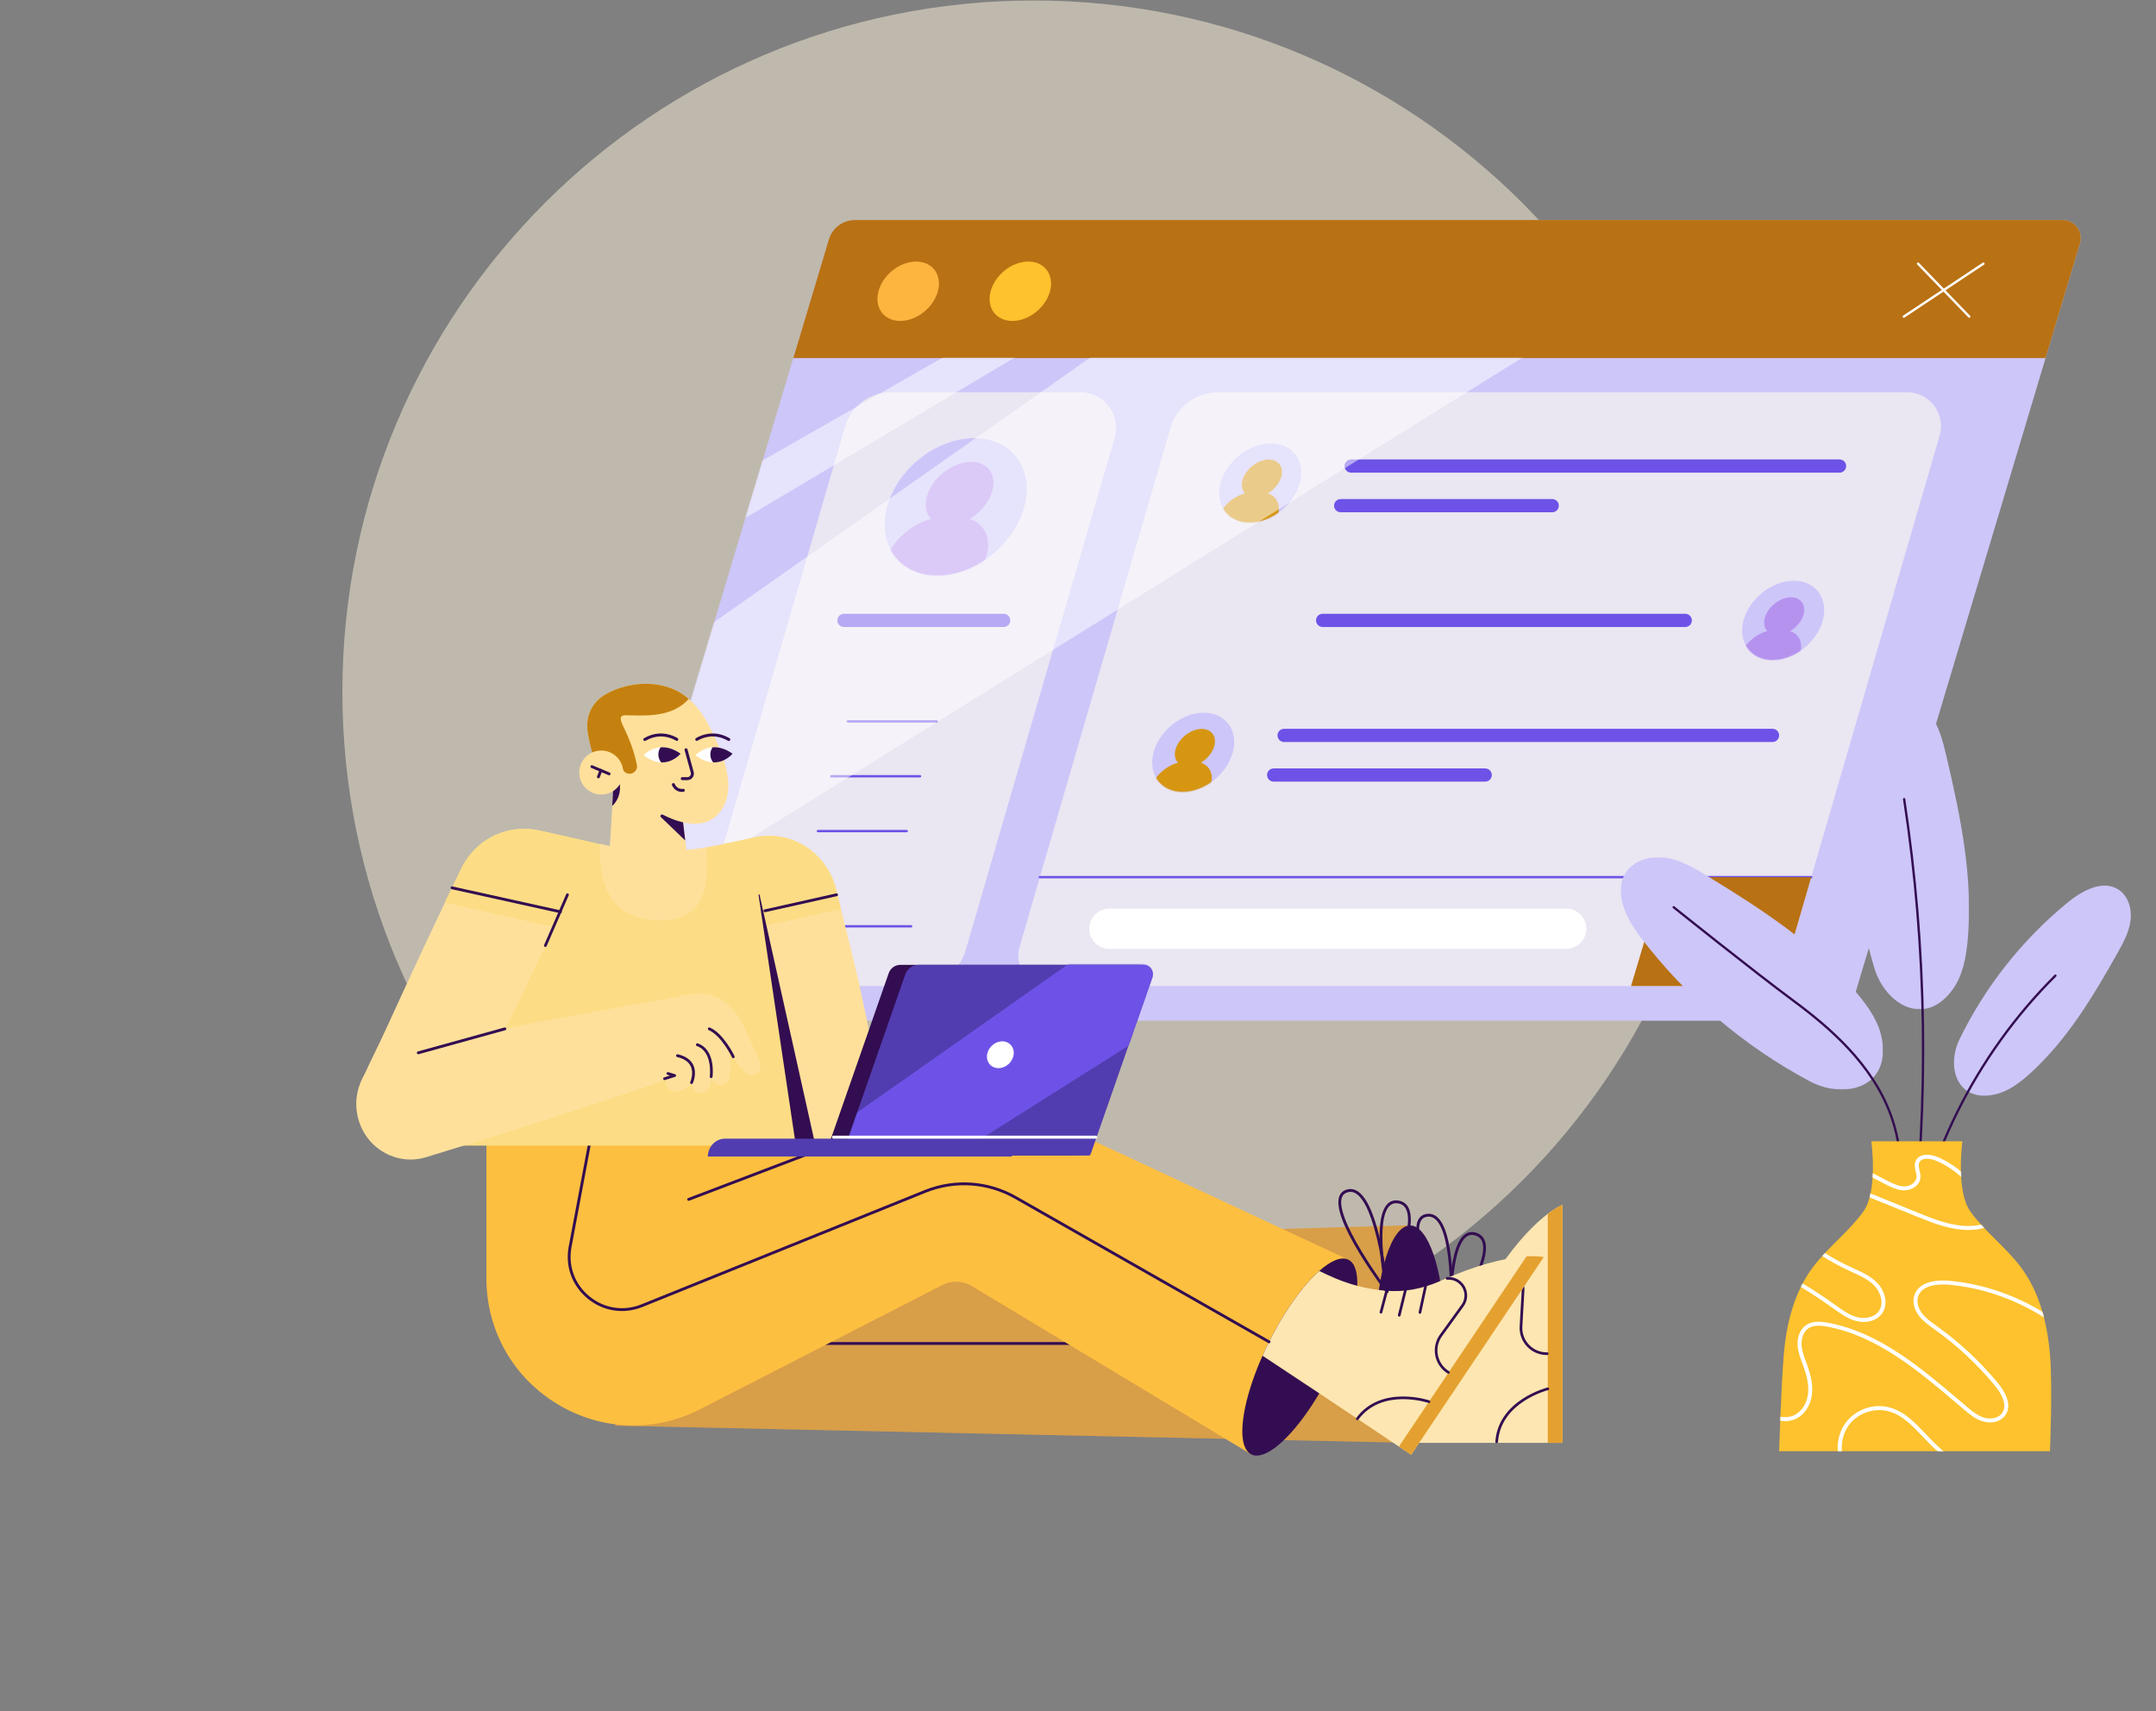 <svg xmlns="http://www.w3.org/2000/svg" xmlns:xlink="http://www.w3.org/1999/xlink" viewBox="-29.738 353.5 2170.838 1722.941" fill="none" overflow="visible" width="2170.838px" height="1722.941px"><rect x="-29.738" y="353.5" width="2170.838" height="1722.941" fill="#808080" stroke="none"/><g id="Master/Spot Illustrations/Chatting"><path id="Background" opacity="0.5" fill-rule="evenodd" clip-rule="evenodd" d="M1707 1050C1707 1434.39 1395.39 1746 1011 1746C626.609 1746 315 1434.39 315 1050C315 665.611 626.609 354 1011 354C1395.39 354 1707 665.611 1707 1050" fill="#fef3da"></path><g id="Window"><g id="Group 53"><path id="Fill 3" fill-rule="evenodd" clip-rule="evenodd" d="M2064.57 598.345L2029.91 714.039L1830.04 1381.29H569.17L769.039 714.039L804.85 594.496C808.308 582.949 818.932 575.035 830.99 575.035H2047.22C2059.34 575.035 2068.05 586.731 2064.57 598.345" fill="#cdc6f9"></path><path id="Fill 5" fill-rule="evenodd" clip-rule="evenodd" d="M2064.57 598.345L2029.91 714.039H769.039L804.85 594.496C808.308 582.949 818.932 575.035 830.99 575.035H2047.22C2059.35 575.035 2068.05 586.731 2064.57 598.345" fill="#b87113"></path><path id="Fill 7" fill-rule="evenodd" clip-rule="evenodd" d="M914.605 646.755C910.18 663.269 893.207 676.655 876.693 676.655C860.179 676.655 850.378 663.269 854.803 646.755C859.228 630.241 876.203 616.854 892.716 616.854C909.23 616.854 919.03 630.241 914.605 646.755" fill="#fdb540"></path><path id="Fill 9" fill-rule="evenodd" clip-rule="evenodd" d="M1027.52 646.755C1023.09 663.269 1006.12 676.655 989.607 676.655C973.092 676.655 963.292 663.269 967.717 646.755C972.142 630.241 989.117 616.854 1005.63 616.854C1022.14 616.854 1031.94 630.241 1027.52 646.755" fill="#fdc22d"></path><path id="Fill 11" fill-rule="evenodd" clip-rule="evenodd" d="M1953.06 673.456C1952.75 673.456 1952.44 673.335 1952.21 673.094L1900.63 619.773C1900.17 619.303 1900.19 618.551 1900.66 618.095C1901.13 617.641 1901.88 617.65 1902.34 618.123L1953.92 671.443C1954.37 671.914 1954.36 672.666 1953.89 673.122C1953.66 673.345 1953.36 673.456 1953.06 673.456" fill="#ffffff"></path><path id="Fill 13" fill-rule="evenodd" clip-rule="evenodd" d="M1887.2 673.456C1886.81 673.456 1886.44 673.27 1886.21 672.926C1885.84 672.38 1885.99 671.644 1886.54 671.28L1966.69 617.96C1967.24 617.596 1967.97 617.743 1968.34 618.291C1968.7 618.837 1968.55 619.573 1968.01 619.936L1887.85 673.257C1887.65 673.392 1887.42 673.456 1887.2 673.456" fill="#ffffff"></path><path id="Fill 15" fill-rule="evenodd" clip-rule="evenodd" d="M1923.26 792.082L1793.98 1236.69L1773.29 1307.84C1766.66 1330.63 1745.78 1346.3 1722.05 1346.3H1025.93C1005.65 1346.3 991.044 1326.84 996.703 1307.37L1148.64 784.819C1154.91 763.253 1174.67 748.417 1197.13 748.417H1890.49C1913.23 748.417 1929.61 770.242 1923.26 792.082" fill="#eae6f2"></path><path id="Fill 17" fill-rule="evenodd" clip-rule="evenodd" d="M821.114 783.081L668.552 1307.78C662.95 1327.05 677.405 1346.31 697.472 1346.31H894.205C916.675 1346.31 936.445 1331.46 942.718 1309.89L1092.59 794.428C1099.29 771.416 1082.02 748.42 1058.06 748.42H867.289C845.902 748.42 827.086 762.545 821.114 783.081" fill="#eae6f2"></path><path id="Fill 19" fill-rule="evenodd" clip-rule="evenodd" d="M980.872 984.811H820.028C816.355 984.811 813.379 981.834 813.379 978.162C813.379 974.489 816.355 971.512 820.028 971.512H980.872C984.545 971.512 987.521 974.489 987.521 978.162C987.521 981.834 984.545 984.811 980.872 984.811" fill="#6e52e7"></path><path id="Fill 21" fill-rule="evenodd" clip-rule="evenodd" d="M1822.46 829.415H1330.7C1327.02 829.415 1324.05 826.438 1324.05 822.766C1324.05 819.093 1327.02 816.116 1330.7 816.116H1822.46C1826.13 816.116 1829.11 819.093 1829.11 822.766C1829.11 826.438 1826.13 829.415 1822.46 829.415" fill="#6e52e7"></path><path id="Fill 23" fill-rule="evenodd" clip-rule="evenodd" d="M1667.12 984.811H1302.02C1298.35 984.811 1295.37 981.834 1295.37 978.162C1295.37 974.489 1298.35 971.512 1302.02 971.512H1667.12C1670.79 971.512 1673.76 974.489 1673.76 978.162C1673.76 981.834 1670.79 984.811 1667.12 984.811" fill="#6e52e7"></path><path id="Fill 25" fill-rule="evenodd" clip-rule="evenodd" d="M1533.16 869.297H1320.17C1316.49 869.297 1313.52 866.32 1313.52 862.648C1313.52 858.975 1316.49 855.998 1320.17 855.998H1533.16C1536.83 855.998 1539.81 858.975 1539.81 862.648C1539.81 866.32 1536.83 869.297 1533.16 869.297" fill="#6e52e7"></path><path id="Fill 27" fill-rule="evenodd" clip-rule="evenodd" d="M1754.98 1100.62H1263.22C1259.54 1100.62 1256.57 1097.65 1256.57 1093.97C1256.57 1090.3 1259.54 1087.32 1263.22 1087.32H1754.98C1758.65 1087.32 1761.63 1090.3 1761.63 1093.97C1761.63 1097.65 1758.65 1100.62 1754.98 1100.62" fill="#6e52e7"></path><path id="Fill 29" fill-rule="evenodd" clip-rule="evenodd" d="M1465.68 1140.51H1252.69C1249.01 1140.51 1246.04 1137.53 1246.04 1133.86C1246.04 1130.18 1249.01 1127.21 1252.69 1127.21H1465.68C1469.35 1127.21 1472.33 1130.18 1472.33 1133.86C1472.33 1137.53 1469.35 1140.51 1465.68 1140.51" fill="#6e52e7"></path><path id="Fill 31" fill-rule="evenodd" clip-rule="evenodd" d="M913.338 1081.04H823.981C823.324 1081.04 822.793 1080.51 822.793 1079.86C822.793 1079.2 823.324 1078.67 823.981 1078.67H913.338C913.994 1078.67 914.525 1079.2 914.525 1079.86C914.525 1080.51 913.994 1081.04 913.338 1081.04" fill="#6e52e7"></path><path id="Fill 33" fill-rule="evenodd" clip-rule="evenodd" d="M896.613 1136.28H807.256C806.599 1136.28 806.068 1135.75 806.068 1135.1C806.068 1134.44 806.599 1133.91 807.256 1133.91H896.613C897.269 1133.91 897.8 1134.44 897.8 1135.1C897.8 1135.75 897.269 1136.28 896.613 1136.28" fill="#6e52e7"></path><path id="Fill 35" fill-rule="evenodd" clip-rule="evenodd" d="M883.193 1191.52H793.836C793.179 1191.52 792.648 1190.99 792.648 1190.34C792.648 1189.68 793.179 1189.15 793.836 1189.15H883.193C883.849 1189.15 884.38 1189.68 884.38 1190.34C884.38 1190.99 883.849 1191.52 883.193 1191.52" fill="#6e52e7"></path><path id="Fill 37" fill-rule="evenodd" clip-rule="evenodd" d="M887.677 1287.38H726.833C726.177 1287.38 725.646 1286.85 725.646 1286.19C725.646 1285.53 726.177 1285 726.833 1285H887.677C888.333 1285 888.864 1285.53 888.864 1286.19C888.864 1286.85 888.333 1287.38 887.677 1287.38" fill="#6e52e7"></path><path id="Fill 39" fill-rule="evenodd" clip-rule="evenodd" d="M1793.98 1237.88H1017.25C1016.6 1237.88 1016.06 1237.35 1016.06 1236.69C1016.06 1236.03 1016.6 1235.5 1017.25 1235.5H1793.98C1794.64 1235.5 1795.17 1236.03 1795.17 1236.69C1795.17 1237.35 1794.64 1237.88 1793.98 1237.88" fill="#6e52e7"></path><path id="Fill 41" fill-rule="evenodd" clip-rule="evenodd" d="M1547.18 1268.32H1087.33C1078.37 1268.32 1070.47 1274.19 1067.89 1282.76C1063.95 1295.8 1073.71 1308.94 1087.33 1308.94H1547.18C1556.14 1308.94 1564.04 1303.07 1566.62 1294.49C1570.56 1281.46 1560.8 1268.32 1547.18 1268.32" fill="#ffffff"></path><path id="Fill 43" fill-rule="evenodd" clip-rule="evenodd" d="M1793.98 1236.69L1773.29 1307.84C1766.66 1330.63 1745.78 1346.3 1722.05 1346.3H1612.51L1645.37 1236.69H1793.98Z" fill="#b87113"></path><path id="Fill 45" fill-rule="evenodd" clip-rule="evenodd" d="M1685.33 1310.12C1684.86 1310.12 1684.42 1309.85 1684.23 1309.39C1683.98 1308.79 1684.27 1308.09 1684.87 1307.84L1724.71 1291.26L1691.37 1269.31C1690.82 1268.95 1690.67 1268.21 1691.03 1267.67C1691.39 1267.12 1692.13 1266.97 1692.68 1267.33L1727.89 1290.51C1728.25 1290.75 1728.46 1291.17 1728.42 1291.61C1728.37 1292.05 1728.09 1292.43 1727.69 1292.59L1685.79 1310.03C1685.64 1310.09 1685.48 1310.12 1685.33 1310.12" fill="#ffffff"></path><path id="Fill 47" fill-rule="evenodd" clip-rule="evenodd" d="M1211.55 1111C1205.65 1133.03 1183.01 1150.89 1160.98 1150.89C1138.96 1150.89 1125.88 1133.03 1131.79 1111C1137.69 1088.98 1160.33 1071.12 1182.35 1071.12C1204.38 1071.12 1217.45 1088.98 1211.55 1111" fill="#cdc6f9"></path><path id="Fill 49" fill-rule="evenodd" clip-rule="evenodd" d="M1001.75 863.788C991.51 901.999 952.232 932.976 914.021 932.976C875.81 932.976 853.134 901.999 863.373 863.788C873.611 825.576 912.888 794.6 951.099 794.6C989.31 794.6 1011.99 825.576 1001.75 863.788" fill="#ffffff"></path><path id="Fill 51" fill-rule="evenodd" clip-rule="evenodd" d="M1001.75 863.788C991.51 901.999 952.232 932.976 914.021 932.976C875.81 932.976 853.134 901.999 863.373 863.788C873.611 825.576 912.888 794.6 951.099 794.6C989.31 794.6 1011.99 825.576 1001.75 863.788" fill="#cdc6f9"></path></g><g id="Group 56"><mask id="mask086f95760-d9e6-4807-be97-f9af0b0e1fb2" style="mask-type:alpha" maskUnits="userSpaceOnUse" x="860" y="794" width="145" height="139" fill="#ffffff"><path id="Clip 55" fill-rule="evenodd" clip-rule="evenodd" d="M863.373 863.788C853.134 901.999 875.81 932.975 914.021 932.975V932.975C952.233 932.975 991.51 901.999 1001.75 863.788V863.788C1011.99 825.576 989.31 794.6 951.099 794.6V794.6C912.887 794.6 873.611 825.576 863.373 863.788" fill="#ffffff"></path></mask><g mask="url(#mask086f95760-d9e6-4807-be97-f9af0b0e1fb2)"><path id="Fill 54" fill-rule="evenodd" clip-rule="evenodd" d="M946.567 876.054H946.556C956.356 870.208 964.671 860.98 968.452 850.59C974.883 832.919 965.772 818.594 948.101 818.594C930.43 818.594 910.891 832.919 904.459 850.59C900.677 860.98 902.274 870.208 907.819 876.054H907.814C888.319 881.008 869.442 897.247 862.431 916.509L854.639 937.918H954.701L962.493 916.509C969.504 897.247 962.448 881.008 946.567 876.054" fill="#b692ef"></path></g></g><path id="Fill 57" fill-rule="evenodd" clip-rule="evenodd" d="M1279.03 839.796C1273.13 861.822 1250.49 879.678 1228.46 879.678C1206.44 879.678 1193.36 861.822 1199.27 839.796C1205.17 817.77 1227.81 799.914 1249.83 799.914C1271.86 799.914 1284.93 817.77 1279.03 839.796" fill="#cdc6f9"></path><g id="Group 61"><mask id="mask186f95760-d9e6-4807-be97-f9af0b0e1fb2" style="mask-type:alpha" maskUnits="userSpaceOnUse" x="1197" y="799" width="84" height="81" fill="#ffffff"><path id="Clip 60" fill-rule="evenodd" clip-rule="evenodd" d="M1199.27 839.796C1193.36 861.822 1206.44 879.678 1228.46 879.678V879.678C1250.49 879.678 1273.13 861.822 1279.03 839.796V839.796C1284.93 817.77 1271.86 799.914 1249.83 799.914V799.914C1227.81 799.914 1205.17 817.77 1199.27 839.796" fill="#ffffff"></path></mask><g mask="url(#mask186f95760-d9e6-4807-be97-f9af0b0e1fb2)"><path id="Fill 59" fill-rule="evenodd" clip-rule="evenodd" d="M1246.86 850.286H1246.85C1252.66 846.821 1257.59 841.349 1259.83 835.189C1263.64 824.713 1258.24 816.22 1247.77 816.22C1237.29 816.22 1225.7 824.713 1221.89 835.189C1219.65 841.349 1220.6 846.821 1223.88 850.286H1223.88C1212.32 853.224 1201.13 862.851 1196.97 874.271L1192.35 886.965H1251.68L1256.3 874.271C1260.46 862.851 1256.27 853.224 1246.86 850.286" fill="#d69612"></path></g></g><path id="Fill 62" fill-rule="evenodd" clip-rule="evenodd" d="M1805.58 978.161C1799.68 1000.19 1777.04 1018.04 1755.02 1018.04C1732.99 1018.04 1719.92 1000.19 1725.82 978.161C1731.72 956.136 1754.36 938.28 1776.39 938.28C1798.41 938.28 1811.48 956.136 1805.58 978.161" fill="#cdc6f9"></path><g id="Group 66"><mask id="mask286f95760-d9e6-4807-be97-f9af0b0e1fb2" style="mask-type:alpha" maskUnits="userSpaceOnUse" x="1724" y="938" width="83" height="81" fill="#ffffff"><path id="Clip 65" fill-rule="evenodd" clip-rule="evenodd" d="M1725.82 978.161C1719.92 1000.19 1732.99 1018.04 1755.02 1018.04V1018.04C1777.04 1018.04 1799.68 1000.19 1805.58 978.161V978.161C1811.48 956.136 1798.41 938.281 1776.39 938.281V938.281C1754.36 938.281 1731.72 956.136 1725.82 978.161" fill="#ffffff"></path></mask><g mask="url(#mask286f95760-d9e6-4807-be97-f9af0b0e1fb2)"><path id="Fill 64" fill-rule="evenodd" clip-rule="evenodd" d="M1772.72 989.001H1772.71C1778.52 985.536 1783.45 980.064 1785.7 973.904C1789.51 963.428 1784.11 954.935 1773.63 954.935C1763.15 954.935 1751.57 963.428 1747.76 973.904C1745.51 980.064 1746.46 985.536 1749.75 989.001H1749.74C1738.19 991.939 1726.99 1001.57 1722.84 1012.99L1718.22 1025.68H1777.54L1782.16 1012.99C1786.32 1001.57 1782.14 991.939 1772.72 989.001" fill="#b692ef"></path></g></g><g id="Group 69"><mask id="mask386f95760-d9e6-4807-be97-f9af0b0e1fb2" style="mask-type:alpha" maskUnits="userSpaceOnUse" x="1130" y="1071" width="83" height="80" fill="#ffffff"><path id="Clip 68" fill-rule="evenodd" clip-rule="evenodd" d="M1131.78 1111.01C1125.88 1133.03 1138.95 1150.89 1160.98 1150.89V1150.89C1183 1150.89 1205.65 1133.03 1211.55 1111.01V1111.01C1217.45 1088.98 1204.38 1071.12 1182.35 1071.12V1071.12C1160.33 1071.12 1137.69 1088.98 1131.78 1111.01" fill="#ffffff"></path></mask><g mask="url(#mask386f95760-d9e6-4807-be97-f9af0b0e1fb2)"><path id="Fill 67" fill-rule="evenodd" clip-rule="evenodd" d="M1179.37 1121.5H1179.37C1185.18 1118.03 1190.11 1112.56 1192.35 1106.4C1196.16 1095.92 1190.76 1087.43 1180.28 1087.43C1169.81 1087.43 1158.22 1095.92 1154.41 1106.4C1152.17 1112.56 1153.11 1118.03 1156.4 1121.5H1156.4C1144.84 1124.43 1133.65 1134.06 1129.49 1145.48L1124.87 1158.17H1184.2L1188.82 1145.48C1192.97 1134.06 1188.79 1124.43 1179.37 1121.5" fill="#d69612"></path></g></g><g id="Group 251"><g id="Group 247"><mask id="mask486f95760-d9e6-4807-be97-f9af0b0e1fb2" style="mask-type:alpha" maskUnits="userSpaceOnUse" x="569" y="713" width="1461" height="668" fill="#ffffff"><path id="Clip 246" fill-rule="evenodd" clip-rule="evenodd" d="M769.038 713.736L569.168 1380.98H1830.04L2029.91 713.736H769.038Z" fill="#ffffff"></path></mask><g mask="url(#mask486f95760-d9e6-4807-be97-f9af0b0e1fb2)"><path id="Fill 245" opacity="0.5" fill-rule="evenodd" clip-rule="evenodd" d="M-28.547 1484.92L109.937 1581.11L1858.35 492.396L1470.13 430.549L-28.547 1484.92Z" fill="#ffffff"></path></g></g><g id="Group 250"><mask id="mask586f95760-d9e6-4807-be97-f9af0b0e1fb2" style="mask-type:alpha" maskUnits="userSpaceOnUse" x="569" y="713" width="1461" height="668" fill="#ffffff"><path id="Clip 249" fill-rule="evenodd" clip-rule="evenodd" d="M769.038 713.736L569.168 1380.98H1830.04L2029.91 713.736H769.038Z" fill="#ffffff"></path></mask><g mask="url(#mask586f95760-d9e6-4807-be97-f9af0b0e1fb2)"><path id="Fill 248" opacity="0.5" fill-rule="evenodd" clip-rule="evenodd" d="M55.698 1271.07L1414.51 461.924L1283.35 505.715L23.842 1225.04L55.698 1271.07Z" fill="#ffffff"></path></g></g></g></g><g id="Big Plants" transform="translate(1627 1055) scale(1 1)"><g id="Big Plants/Plant 2"><g id="Group 52"><g id="Group 61"><g id="Group 47"><mask id="mask0b8a82d8c-fa9c-4511-a170-28e394cf26c3" style="mask-type:alpha" maskUnits="userSpaceOnUse" x="209" y="0" width="117" height="315" fill="#ffffff"><path id="Clip 46" fill-rule="evenodd" clip-rule="evenodd" d="M325.897 0.067H209.203V314.741H325.897V0.067Z" fill="#ffffff"></path></mask><g mask="url(#mask0b8a82d8c-fa9c-4511-a170-28e394cf26c3)"><path id="Fill 45" fill-rule="evenodd" clip-rule="evenodd" d="M309.685 294.328C319.494 280.499 322.755 263.127 324.382 246.25C330.412 183.705 317.448 121.005 303.035 59.846C299.668 45.56 296.049 30.911 287.592 18.915C279.135 6.919 264.625 -1.976 250.154 0.475C227.082 4.383 217.608 32.031 214.297 55.195C203.923 127.758 209.45 202.551 230.377 272.801C241.438 309.93 281.571 333.963 309.685 294.328" fill="#cdc6f9"></path></g></g><path id="Fill 48" fill-rule="evenodd" clip-rule="evenodd" d="M267.277 559.608C267.856 559.608 268.357 559.176 268.429 558.587C286.893 407.122 284.614 253.836 261.656 102.987C261.56 102.353 260.968 101.913 260.333 102.013C259.698 102.11 259.262 102.703 259.359 103.337C282.285 253.977 284.56 407.05 266.122 558.305C266.044 558.942 266.498 559.522 267.135 559.6C267.183 559.606 267.23 559.608 267.277 559.608" fill="#330d51"></path><path id="Fill 50" fill-rule="evenodd" clip-rule="evenodd" d="M351.634 400.525C364.967 397.679 376.351 389.172 386.5 380.069C424.11 346.335 450.562 302.17 475.319 258.128C481.102 247.84 486.933 237.2 488.457 225.498C489.98 213.795 486.234 200.633 476.335 194.208C460.553 183.963 439.899 195.171 425.331 207.078C379.697 244.378 342.261 291.652 316.412 344.619C302.75 372.614 313.423 408.681 351.634 400.525" fill="#cdc6f9"></path><g id="Group 54"><mask id="mask1b8a82d8c-fa9c-4511-a170-28e394cf26c3" style="mask-type:alpha" maskUnits="userSpaceOnUse" x="-25" y="161" width="265" height="235" fill="#ffffff"><path id="Clip 53" fill-rule="evenodd" clip-rule="evenodd" d="M239.215 161.602H-24.896V395.518H239.215V161.602Z" fill="#ffffff"></path></mask><g mask="url(#mask1b8a82d8c-fa9c-4511-a170-28e394cf26c3)"><path id="Fill 52" fill-rule="evenodd" clip-rule="evenodd" d="M238.166 344.806C235.153 327.677 224.834 312.77 213.697 299.411C172.426 249.905 117.342 214.14 62.336 180.545C49.488 172.697 36.193 164.772 21.343 162.288C6.494 159.806 -10.459 163.974 -19.107 176.298C-32.897 195.945 -19.563 222.794 -5.055 241.917C40.391 301.817 98.932 351.728 165.266 387.128C200.325 405.839 246.8 393.898 238.166 344.806" fill="#cdc6f9"></path></g></g><path id="Fill 55" fill-rule="evenodd" clip-rule="evenodd" d="M236.878 609.88C237.394 609.88 237.866 609.533 238.002 609.011C252.597 553.035 270.762 483.371 248.297 421.177C229.5 369.137 185.862 331.946 149.944 305.359C109.3 275.272 29.973 211.707 29.177 211.068C28.676 210.666 27.945 210.747 27.543 211.248C27.142 211.749 27.222 212.48 27.723 212.881C28.52 213.52 107.881 277.113 148.561 307.227C184.216 333.619 227.525 370.512 246.111 421.967C268.331 483.482 250.267 552.759 235.753 608.424C235.591 609.045 235.963 609.68 236.584 609.842C236.682 609.868 236.781 609.88 236.878 609.88" fill="#330d51"></path><path id="Fill 57" fill-rule="evenodd" clip-rule="evenodd" d="M264.244 581.716C264.817 581.716 265.317 581.292 265.395 580.708C280.427 468.05 333.073 361.856 413.636 281.687C414.091 281.234 414.093 280.498 413.64 280.043C413.187 279.589 412.452 279.587 411.996 280.039C331.073 360.568 278.19 467.238 263.091 580.4C263.006 581.036 263.452 581.621 264.089 581.706C264.141 581.713 264.193 581.716 264.244 581.716" fill="#330d51"></path><path id="Fill 59" fill-rule="evenodd" clip-rule="evenodd" d="M134.654 759.677C134.654 759.677 136.623 695.787 139.198 663.874C141.775 631.961 149.523 599.839 168.779 574.26C183.976 554.071 204.927 538.696 219.608 518.129C234.289 497.562 227.492 447.656 227.492 447.656H319.184C319.184 447.656 312.387 497.562 327.068 518.129C341.749 538.696 362.701 554.071 377.898 574.26C397.153 599.839 404.902 631.961 407.478 663.874C410.054 695.787 407.34 759.677 407.34 759.677H134.654Z" fill="#fdc22d"></path></g><g id="Group 74"><g id="Group 64"><mask id="mask2b8a82d8c-fa9c-4511-a170-28e394cf26c3" style="mask-type:alpha" maskUnits="userSpaceOnUse" x="134" y="447" width="275" height="313" fill="#ffffff"><path id="Clip 63" fill-rule="evenodd" clip-rule="evenodd" d="M319.185 447.656C319.185 447.656 312.387 497.563 327.069 518.129V518.129C341.75 538.696 362.701 554.071 377.898 574.26V574.26C397.154 599.84 404.902 631.961 407.478 663.874V663.874C410.054 695.788 407.34 759.677 407.34 759.677V759.677H134.654C134.654 759.677 136.622 695.788 139.198 663.874V663.874C141.775 631.961 149.524 599.84 168.779 574.26V574.26C183.976 554.071 204.927 538.696 219.608 518.129V518.129C234.29 497.563 227.492 447.656 227.492 447.656V447.656" fill="#ffffff"></path></mask><g mask="url(#mask2b8a82d8c-fa9c-4511-a170-28e394cf26c3)"><path id="Fill 62" fill-rule="evenodd" clip-rule="evenodd" d="M346.844 730.746C352.678 730.746 358.831 728.684 362.465 723.456C370.122 712.44 360.914 698.292 354.744 690.839C337.011 669.42 316.566 650.335 293.978 634.115L292.527 633.077C287.558 629.529 282.42 625.86 278.738 621.109C275.354 616.744 272.511 609.862 274.676 603.638C279.149 590.78 299.227 591.509 305.275 592.039C371.639 597.854 434.534 636.725 469.415 693.484C469.993 694.424 471.225 694.72 472.166 694.141C473.107 693.562 473.401 692.33 472.823 691.389C437.292 633.574 373.225 593.978 305.624 588.055C300.319 587.59 292.497 587.5 285.359 589.707C277.87 592.023 273.005 596.268 270.898 602.323C268.613 608.893 270.362 616.831 275.576 623.559C279.618 628.774 284.999 632.616 290.202 636.332L291.645 637.364C313.955 653.384 334.148 672.234 351.663 693.39C357.109 699.969 365.329 712.327 359.18 721.173C355.214 726.879 347.117 727.665 341.273 725.979C334.329 723.978 328.462 719.009 323.285 714.624C321.244 712.896 319.201 711.161 317.152 709.421C277.039 675.36 235.56 640.14 184.065 630.385C177.145 629.075 168.345 628.168 161.644 632.827C154.506 637.791 152.667 647.084 153.325 654.126C153.898 660.255 156.043 666.029 158.118 671.613C158.603 672.919 159.088 674.225 159.553 675.533C163.561 686.824 164.809 695.776 163.48 703.704C161.804 713.704 155.495 721.834 147.408 724.414C138.492 727.258 128.715 723.5 119.465 719.407C89.089 705.967 58.936 691.026 29.842 675.001C28.875 674.469 27.658 674.821 27.125 675.788C26.592 676.756 26.945 677.972 27.912 678.505C57.107 694.585 87.365 709.578 117.846 723.065C127.799 727.469 138.373 731.496 148.624 728.225C158.124 725.194 165.504 715.828 167.425 704.365C169.325 693.033 165.993 681.719 163.322 674.195C162.851 672.868 162.36 671.544 161.867 670.22C159.883 664.879 157.831 659.357 157.307 653.754C156.754 647.835 158.203 640.092 163.927 636.111C169.407 632.301 177.17 633.15 183.32 634.315C233.777 643.872 274.846 678.746 314.563 712.471C316.613 714.211 318.658 715.948 320.7 717.677C325.912 722.091 332.398 727.584 340.166 729.823C342.218 730.414 344.506 730.746 346.844 730.746" fill="#ffffff"></path></g></g><g id="Group 67"><mask id="mask3b8a82d8c-fa9c-4511-a170-28e394cf26c3" style="mask-type:alpha" maskUnits="userSpaceOnUse" x="134" y="447" width="275" height="313" fill="#ffffff"><path id="Clip 66" fill-rule="evenodd" clip-rule="evenodd" d="M319.185 447.656C319.185 447.656 312.387 497.563 327.069 518.129V518.129C341.75 538.696 362.701 554.071 377.898 574.26V574.26C397.154 599.84 404.902 631.961 407.478 663.874V663.874C410.054 695.788 407.34 759.677 407.34 759.677V759.677H134.654C134.654 759.677 136.622 695.788 139.198 663.874V663.874C141.775 631.961 149.524 599.84 168.779 574.26V574.26C183.976 554.071 204.927 538.696 219.608 518.129V518.129C234.29 497.563 227.492 447.656 227.492 447.656V447.656" fill="#ffffff"></path></mask><g mask="url(#mask3b8a82d8c-fa9c-4511-a170-28e394cf26c3)"><path id="Fill 65" fill-rule="evenodd" clip-rule="evenodd" d="M219.716 629.56C226.616 629.56 233.784 627.176 238.14 621.203C245.128 611.62 241.016 598.186 233.6 590.412C227.092 583.59 218.43 579.649 210.053 575.839C208.864 575.298 207.678 574.759 206.501 574.212C187.569 565.423 169.931 554.082 154.076 540.506C145.33 533.017 135.891 523.736 132.201 511.688C128.926 500.995 131.757 486.541 142.162 480.865C152.423 475.268 165.413 479.712 176.783 484.318L272.684 523.169C287.064 528.995 301.934 535.018 317.837 536.568C335.818 538.32 352.218 533.47 362.832 523.26C363.629 522.494 363.653 521.228 362.887 520.432C362.122 519.636 360.856 519.611 360.06 520.377C350.289 529.776 335.04 534.227 318.225 532.587C302.899 531.093 288.302 525.18 274.186 519.462L178.285 480.611C166.065 475.661 152.04 470.92 140.247 477.353C130.799 482.507 123.428 496.703 128.376 512.859C132.366 525.887 142.291 535.682 151.475 543.544C167.607 557.358 185.554 568.897 204.816 577.84C206.003 578.391 207.198 578.935 208.397 579.48C216.427 583.133 224.731 586.911 230.706 593.173C237.092 599.867 240.41 611.301 234.908 618.847C230.022 625.547 220.175 626.583 213.093 624.709C205.415 622.678 198.616 617.788 192.041 613.06L190.843 612.199C148.523 581.842 101.865 558.554 52.165 542.981C51.112 542.653 49.989 543.238 49.659 544.292C49.329 545.346 49.915 546.468 50.97 546.799C100.262 562.243 146.538 585.341 188.511 615.449L189.706 616.307C196.575 621.247 203.678 626.356 212.07 628.577C214.463 629.209 217.07 629.56 219.716 629.56" fill="#ffffff"></path></g></g><g id="Group 70"><mask id="mask4b8a82d8c-fa9c-4511-a170-28e394cf26c3" style="mask-type:alpha" maskUnits="userSpaceOnUse" x="134" y="447" width="275" height="313" fill="#ffffff"><path id="Clip 69" fill-rule="evenodd" clip-rule="evenodd" d="M319.185 447.656C319.185 447.656 312.387 497.563 327.069 518.129V518.129C341.75 538.696 362.701 554.071 377.898 574.26V574.26C397.154 599.84 404.902 631.961 407.478 663.874V663.874C410.054 695.788 407.34 759.677 407.34 759.677V759.677H134.654C134.654 759.677 136.622 695.788 139.198 663.874V663.874C141.775 631.961 149.524 599.84 168.779 574.26V574.26C183.976 554.071 204.927 538.696 219.608 518.129V518.129C234.29 497.563 227.492 447.656 227.492 447.656V447.656" fill="#ffffff"></path></mask><g mask="url(#mask4b8a82d8c-fa9c-4511-a170-28e394cf26c3)"><path id="Fill 68" fill-rule="evenodd" clip-rule="evenodd" d="M337.787 508.256C338.097 508.256 338.412 508.184 338.706 508.031C339.687 507.522 340.069 506.315 339.561 505.335C329.929 486.769 313.337 471.498 294.037 463.435C289.353 461.478 282.517 460.161 277.378 462.337C274.808 463.425 272.931 465.319 271.95 467.816C270.617 471.212 271.394 474.578 272.145 477.835C272.659 480.06 273.145 482.162 272.925 484.127C272.318 489.575 266.182 492.998 260.846 493.045C254.768 493.089 248.823 490.051 243.592 487.362L182.771 456.097C181.788 455.591 180.583 455.98 180.078 456.961C179.573 457.943 179.96 459.15 180.943 459.654L241.763 490.92C247.405 493.82 253.763 497.137 260.881 497.045C268.079 496.982 276.039 492.298 276.901 484.57C277.195 481.927 276.61 479.389 276.043 476.935C275.4 474.15 274.793 471.52 275.673 469.278C276.268 467.764 277.336 466.698 278.937 466.021C282.682 464.436 288.445 465.434 292.495 467.126C310.943 474.833 326.803 489.431 336.01 507.176C336.366 507.862 337.064 508.256 337.787 508.256" fill="#ffffff"></path></g></g><g id="Group 73"><mask id="mask5b8a82d8c-fa9c-4511-a170-28e394cf26c3" style="mask-type:alpha" maskUnits="userSpaceOnUse" x="134" y="447" width="275" height="313" fill="#ffffff"><path id="Clip 72" fill-rule="evenodd" clip-rule="evenodd" d="M319.185 447.656C319.185 447.656 312.387 497.563 327.069 518.129V518.129C341.75 538.696 362.701 554.071 377.898 574.26V574.26C397.154 599.84 404.902 631.961 407.478 663.874V663.874C410.054 695.788 407.34 759.677 407.34 759.677V759.677H134.654C134.654 759.677 136.622 695.788 139.198 663.874V663.874C141.775 631.961 149.524 599.84 168.779 574.26V574.26C183.976 554.071 204.927 538.696 219.608 518.129V518.129C234.29 497.563 227.492 447.656 227.492 447.656V447.656" fill="#ffffff"></path></mask><g mask="url(#mask5b8a82d8c-fa9c-4511-a170-28e394cf26c3)"><path id="Fill 71" fill-rule="evenodd" clip-rule="evenodd" d="M391.872 816.234C392.634 816.234 393.362 815.797 393.696 815.057C394.151 814.05 393.703 812.866 392.697 812.411C357.763 796.627 318.169 778.737 289.293 749.712C286.939 747.346 284.563 744.828 282.266 742.393C271.631 731.12 260.633 719.464 245.498 715.538C230.21 711.574 213.161 717.076 203.074 729.23C192.987 741.385 190.723 759.156 197.439 773.452C197.909 774.451 199.101 774.881 200.1 774.411C201.1 773.942 201.529 772.751 201.06 771.751C195.085 759.032 197.179 742.598 206.152 731.785C215.126 720.971 230.892 715.881 244.494 719.41C258.514 723.046 269.11 734.277 279.356 745.138C281.672 747.592 284.066 750.13 286.457 752.533C315.852 782.08 355.802 800.13 391.05 816.056C391.317 816.177 391.597 816.234 391.872 816.234" fill="#ffffff"></path></g></g></g></g></g></g><g id="Master/Characters/Sitting on Floor" transform="translate(177 214) scale(1 1)"><g id="Master/Characters/Sitting on Floor"><g id="Sitting on Floor/Lower Body" transform="translate(283 1246) scale(1 1)"><g id="Sitting on Floor/Lower Body/Pants 1"><g id="Group 52"><path id="Fill 1" fill-rule="evenodd" clip-rule="evenodd" d="M364.25 156.032H171.25V10.383L343.907 10.383L353.638 51.903L364.25 156.032Z" fill="#fdbf40"></path><path id="Fill 2" fill-rule="evenodd" clip-rule="evenodd" d="M930.248 346.254L130.051 328.964V150.173L930.248 127.185V346.254Z" fill="#fdbf40"></path><path id="Fill 2 Copy" opacity="0.2" fill-rule="evenodd" clip-rule="evenodd" d="M930.248 346.254L130.051 328.964V150.173L930.248 127.185V346.254Z" fill="#4a1d6b"></path><g id="Group 51"><path id="Fill 3" fill-rule="evenodd" clip-rule="evenodd" d="M635.382 247.638H297.1C296.312 247.638 295.672 246.999 295.672 246.21C295.672 245.421 296.312 244.782 297.1 244.782H635.382C636.171 244.782 636.81 245.421 636.81 246.21C636.81 246.999 636.171 247.638 635.382 247.638" fill="#330d51"></path><path id="Fill 5" fill-rule="evenodd" clip-rule="evenodd" d="M964.873 237.127C964.873 295.053 950.583 342.587 932.502 346.257C931.75 346.418 930.997 346.499 930.244 346.499C929.491 346.499 928.738 346.418 927.985 346.257C910.778 342.762 897 299.462 895.736 245.3C895.655 242.598 895.629 239.883 895.629 237.127C895.629 176.809 910.994 127.419 930.109 127.419C948.069 127.419 962.964 171.001 964.712 226.292C964.819 229.855 964.873 233.471 964.873 237.127" fill="#330d51"></path><path id="Fill 7" fill-rule="evenodd" clip-rule="evenodd" d="M1083.53 106.624V346.258H927.983C910.776 342.762 896.998 299.463 895.734 245.301C912.296 242.64 935.014 241.295 964.71 226.293C966.417 225.433 968.151 224.519 969.898 223.564C985.976 214.799 999.876 201.397 1010.24 184.808C1013.02 180.345 1015.77 176.138 1018.47 172.158C1039.34 141.267 1057.04 124.49 1068.68 115.685C1078.09 108.56 1083.53 106.624 1083.53 106.624" fill="#fde6b1"></path><path id="Fill 9" fill-rule="evenodd" clip-rule="evenodd" d="M1083.53 106.624V346.258H1068.68V115.685C1078.09 108.56 1083.53 106.624 1083.53 106.624" fill="#e4a130"></path><path id="Fill 11" fill-rule="evenodd" clip-rule="evenodd" d="M978.325 245.351C977.767 245.351 977.246 245.001 977.054 244.445L969.437 222.359C969.195 221.657 969.567 220.892 970.269 220.65C970.972 220.409 971.737 220.78 971.978 221.482L979.596 243.568C979.838 244.27 979.466 245.035 978.763 245.277C978.618 245.327 978.471 245.351 978.325 245.351" fill="#330d51"></path><path id="Fill 13" fill-rule="evenodd" clip-rule="evenodd" d="M995.302 237.679C994.753 237.679 994.238 237.34 994.039 236.794L984.945 211.823C984.69 211.125 985.05 210.354 985.747 210.1C986.439 209.847 987.216 210.204 987.47 210.903L996.565 235.874C996.82 236.572 996.459 237.343 995.762 237.597C995.611 237.653 995.455 237.679 995.302 237.679" fill="#330d51"></path><path id="Fill 15" fill-rule="evenodd" clip-rule="evenodd" d="M1011.02 223.668C1010.49 223.668 1009.98 223.348 1009.77 222.822L999.849 197.952C999.575 197.263 999.911 196.481 1000.6 196.206C1001.29 195.931 1002.07 196.266 1002.35 196.956L1012.27 221.825C1012.55 222.515 1012.21 223.297 1011.52 223.572C1011.36 223.637 1011.19 223.668 1011.02 223.668" fill="#330d51"></path><path id="Fill 17" fill-rule="evenodd" clip-rule="evenodd" d="M1017.23 346.602C1017.2 346.602 1017.17 346.601 1017.13 346.599C1016.39 346.548 1015.83 345.906 1015.89 345.165C1018.79 303.071 1067.95 290.683 1068.45 290.563C1069.17 290.387 1069.9 290.831 1070.07 291.552C1070.25 292.274 1069.8 293 1069.08 293.176C1068.6 293.292 1021.34 305.234 1018.57 345.35C1018.52 346.06 1017.93 346.602 1017.23 346.602" fill="#330d51"></path><path id="Fill 19" fill-rule="evenodd" clip-rule="evenodd" d="M1067.63 257.855C1060.24 257.855 1053.1 254.823 1047.97 249.489C1042.72 244.035 1039.96 236.574 1040.39 229.018L1042.51 192.065C1042.86 185.905 1039.73 180.219 1034.33 177.226C1028.94 174.238 1022.47 174.591 1017.44 178.145C1017.25 178.282 1017.05 178.423 1016.86 178.566C1016.26 179.005 1015.42 178.875 1014.98 178.275C1014.54 177.676 1014.67 176.835 1015.27 176.397C1015.48 176.244 1015.69 176.095 1015.89 175.949C1021.77 171.794 1029.33 171.382 1035.63 174.874C1041.94 178.372 1045.6 185.018 1045.19 192.218L1043.08 229.171C1042.68 236.083 1045.11 242.636 1049.91 247.625C1054.71 252.614 1061.21 255.295 1068.08 255.162C1068.79 255.142 1069.44 255.739 1069.45 256.481C1069.47 257.224 1068.88 257.837 1068.14 257.85C1067.97 257.854 1067.8 257.855 1067.63 257.855" fill="#330d51"></path><path id="Fill 21" fill-rule="evenodd" clip-rule="evenodd" d="M948.774 118.471C948.286 118.471 947.789 118.505 947.281 118.574C944.243 118.984 942.118 120.455 940.784 123.069C936.459 131.546 940.521 151.448 952.533 180.623C959.059 196.473 966.335 211.115 970.027 218.314C970.333 210.556 970.723 195.199 969.929 178.891C968.449 148.482 963.594 128.626 955.89 121.468C953.728 119.459 951.388 118.471 948.774 118.471M971.205 225.089C970.687 225.089 970.199 224.807 969.947 224.337C969.839 224.138 959.118 204.12 949.892 181.711C937.377 151.313 933.457 131.146 938.239 121.771C940.005 118.309 942.919 116.281 946.898 115.743C950.969 115.194 954.649 116.415 957.835 119.375C977.63 137.769 972.843 220.246 972.63 223.748C972.591 224.385 972.134 224.919 971.511 225.056C971.409 225.079 971.306 225.089 971.205 225.089" fill="#330d51"></path><path id="Fill 23" fill-rule="evenodd" clip-rule="evenodd" d="M992.288 136.883C990.259 136.883 988.402 137.538 986.675 138.854C979.643 144.21 974.944 160.371 973.083 185.59C972.079 199.206 972.171 212.113 972.315 218.597C980.92 205.826 1008.8 162.391 1002.81 144.284C1001.68 140.867 999.398 138.644 995.841 137.489C994.599 137.085 993.416 136.883 992.288 136.883M971.02 224.436C970.886 224.436 970.751 224.417 970.617 224.378C970.032 224.206 969.621 223.681 969.594 223.072C969.46 220.119 966.54 150.602 984.943 136.582C988.385 133.96 992.346 133.352 996.724 134.772C1001.14 136.207 1004.1 139.106 1005.52 143.387C1013 165.991 973.855 221.483 972.184 223.835C971.912 224.218 971.475 224.436 971.02 224.436" fill="#330d51"></path><path id="Fill 25" fill-rule="evenodd" clip-rule="evenodd" d="M867.97 161.893L770.1 357.883L488.72 188.363C479.699 182.933 468.51 182.553 459.14 187.353L217.32 311.363C171.22 335.793 117.06 334.443 72.19 307.683C26.99 280.713 0 233.193 0 180.553V173.533V1.5L206.82 10.383L188.67 125.123L327 54.183L387.92 22.943C442.65 -5.117 507.27 -6.327 563.01 19.673L867.97 161.893Z" fill="#fdbf40"></path><path id="Fill 27" fill-rule="evenodd" clip-rule="evenodd" d="M876.875 188.155C876.592 196.126 875.141 205.496 872.613 215.807C868.23 233.686 860.555 254.402 849.989 275.547C846.346 282.86 842.528 289.837 838.63 296.451C833.145 305.713 827.485 314.236 821.839 321.804C801.702 348.717 781.645 363.652 770.098 357.885C757.273 351.473 758.617 321.28 771.482 283.815C774.265 275.682 777.612 267.199 781.471 258.556C783.514 253.931 785.719 249.28 788.058 244.588C798.005 224.693 809.149 207.056 820.119 193.156C826.41 185.184 832.647 178.436 838.562 173.207C850.312 162.788 860.783 158.298 867.962 161.887C874.495 165.154 877.345 174.658 876.875 188.155" fill="#330d51"></path><path id="Fill 29" fill-rule="evenodd" clip-rule="evenodd" d="M1064.65 159.28L931.132 358.276L918.792 350.021L842.96 299.315L838.632 296.452L781.473 258.556C783.516 253.932 785.721 249.28 788.06 244.589C798.007 224.693 809.152 207.056 820.122 193.156C826.413 185.185 832.65 178.436 838.565 173.207C848.62 178.06 860.732 183.907 876.877 188.155C880.265 189.056 883.84 189.876 887.618 190.602C891.315 191.314 895.213 191.947 899.313 192.457C901.208 192.699 903.158 192.887 905.134 193.075C923.376 194.756 942.384 191.368 960.237 183.37C965.036 181.219 969.647 179.256 974.11 177.455C1008.66 163.42 1032.69 159.347 1047.28 158.527C1059.04 157.855 1064.65 159.28 1064.65 159.28" fill="#fde6b1"></path><path id="Fill 31" fill-rule="evenodd" clip-rule="evenodd" d="M870.024 93.567C869.045 93.567 868.05 93.719 867.037 94.022C864.099 94.899 862.228 96.682 861.316 99.472C858.361 108.518 865.465 127.547 881.863 154.502C890.772 169.147 900.233 182.48 905 189.018C904.097 181.307 902.097 166.075 898.78 150.089C892.593 120.279 884.713 101.418 875.991 95.543C874.03 94.223 872.058 93.567 870.024 93.567M906.994 195.546C906.557 195.546 906.132 195.345 905.856 194.981C905.719 194.8 892.018 176.691 879.423 155.986C862.338 127.902 855.333 108.589 858.601 98.585C859.808 94.89 862.372 92.434 866.218 91.285C870.155 90.11 873.98 90.745 877.586 93.174C900 108.269 908.083 190.489 908.416 193.982C908.476 194.618 908.108 195.216 907.513 195.448C907.343 195.514 907.168 195.546 906.994 195.546" fill="#330d51"></path><path id="Fill 33" fill-rule="evenodd" clip-rule="evenodd" d="M915.929 104.997C913.235 104.997 910.989 105.968 909.102 107.937C902.989 114.32 900.857 131.014 902.936 156.216C904.059 169.823 906.155 182.56 907.304 188.942C913.821 174.99 934.618 127.751 925.884 110.794C924.237 107.594 921.639 105.753 917.946 105.164C917.246 105.053 916.575 104.997 915.929 104.997M906.711 194.929C906.649 194.929 906.587 194.925 906.525 194.916C905.92 194.837 905.433 194.383 905.311 193.786C904.721 190.89 891.037 122.669 907.039 105.961C910.032 102.837 913.852 101.619 918.395 102.343C922.985 103.075 926.36 105.478 928.424 109.487C939.326 130.655 909.274 191.554 907.989 194.137C907.745 194.626 907.247 194.929 906.711 194.929" fill="#330d51"></path><path id="Fill 35" fill-rule="evenodd" clip-rule="evenodd" d="M1064.65 159.28L931.129 358.276L918.789 350.021L1047.28 158.527C1059.04 157.855 1064.65 159.28 1064.65 159.28" fill="#e4a130"></path><path id="Fill 37" fill-rule="evenodd" clip-rule="evenodd" d="M900.744 216.09C900.63 216.09 900.515 216.075 900.399 216.045C899.682 215.855 899.254 215.119 899.443 214.401L905.424 191.817C905.615 191.099 906.353 190.672 907.067 190.861C907.785 191.052 908.213 191.788 908.023 192.505L902.043 215.089C901.883 215.692 901.339 216.09 900.744 216.09" fill="#330d51"></path><path id="Fill 39" fill-rule="evenodd" clip-rule="evenodd" d="M919.116 219.178C919.01 219.178 918.901 219.165 918.794 219.138C918.072 218.961 917.632 218.232 917.809 217.511L924.171 191.708C924.348 190.987 925.077 190.547 925.798 190.725C926.519 190.902 926.96 191.631 926.782 192.352L920.421 218.155C920.269 218.768 919.72 219.178 919.116 219.178" fill="#330d51"></path><path id="Fill 41" fill-rule="evenodd" clip-rule="evenodd" d="M939.978 216.302C939.885 216.302 939.791 216.292 939.695 216.272C938.969 216.116 938.507 215.401 938.663 214.676L944.279 188.495C944.434 187.77 945.138 187.306 945.875 187.463C946.601 187.618 947.063 188.333 946.908 189.059L941.291 215.24C941.156 215.87 940.598 216.302 939.978 216.302" fill="#330d51"></path><path id="Fill 43" fill-rule="evenodd" clip-rule="evenodd" d="M876.925 323.372C876.647 323.372 876.366 323.286 876.125 323.107C875.529 322.665 875.404 321.823 875.846 321.227C900.975 287.33 949.065 303.386 949.546 303.552C950.248 303.794 950.621 304.558 950.38 305.26C950.138 305.963 949.372 306.336 948.672 306.095C948.207 305.935 901.954 290.525 878.006 322.828C877.742 323.184 877.336 323.372 876.925 323.372" fill="#330d51"></path><path id="Fill 45" fill-rule="evenodd" clip-rule="evenodd" d="M968.63 276.677C968.39 276.677 968.148 276.613 967.928 276.478C961.478 272.519 956.929 265.992 955.446 258.57C953.965 251.148 955.659 243.374 960.095 237.241L981.787 207.251C985.403 202.251 985.827 195.772 982.894 190.343C979.964 184.923 974.299 181.731 968.174 182.019C967.935 182.03 967.694 182.043 967.45 182.058C966.717 182.1 966.071 181.539 966.026 180.799C965.982 180.057 966.545 179.42 967.286 179.375C967.544 179.359 967.798 179.345 968.05 179.333C975.236 178.992 981.834 182.729 985.259 189.065C988.688 195.411 988.192 202.983 983.965 208.826L962.273 238.817C958.216 244.427 956.728 251.255 958.083 258.044C959.439 264.833 963.435 270.565 969.334 274.187C969.967 274.575 970.165 275.403 969.776 276.036C969.523 276.449 969.081 276.677 968.63 276.677" fill="#330d51"></path><path id="Fill 47" fill-rule="evenodd" clip-rule="evenodd" d="M788.055 246.017C787.815 246.017 787.573 245.957 787.349 245.83L532.154 100.498C504.905 84.98 472.521 82.618 443.307 94.02L157.152 209.474C138.318 217.074 117.694 213.924 101.986 201.049C86.277 188.175 79.139 168.572 82.892 148.612L104.289 34.79C104.435 34.015 105.179 33.502 105.956 33.65C106.732 33.796 107.242 34.542 107.097 35.318L85.699 149.14C82.142 168.058 88.908 186.638 103.796 198.84C118.684 211.042 138.232 214.028 156.083 206.825L442.254 91.365C472.289 79.643 505.566 82.069 533.568 98.017L788.763 243.348C789.449 243.738 789.688 244.61 789.297 245.295C789.034 245.758 788.551 246.017 788.055 246.017" fill="#330d51"></path><path id="Fill 49" fill-rule="evenodd" clip-rule="evenodd" d="M203.656 102.57C203.08 102.57 202.538 102.22 202.321 101.65C202.04 100.913 202.41 100.087 203.147 99.807L334.847 49.667C335.588 49.385 336.41 49.757 336.691 50.494C336.971 51.231 336.601 52.056 335.864 52.336L204.164 102.476C203.996 102.54 203.824 102.57 203.656 102.57" fill="#330d51"></path></g></g></g></g><g id="Upper Body" transform="translate(-179 591) scale(1 1)"><g id="Upper Body/Using Laptop 2"><g id="Group 58"><path id="Fill 1" fill-rule="evenodd" clip-rule="evenodd" d="M710.92 472.73L710.759 472.153L710.691 471.864L710.879 472.455L711.256 473.678L711.672 475.067C711.363 474.174 711.135 473.528 710.92 472.73M828.638 702.702C836.413 701.842 842.54 696.103 847.739 690.809C848.155 690.396 848.572 689.97 848.961 689.53C859.734 677.761 864.544 660.89 860.675 644.377L860.635 644.184L851.205 604.476L836.315 534.369L829.504 506.458V506.444L826.656 494.743L824.507 486.081L818.919 463.628L816.824 455.172L814.352 445.273L814.043 444.036L813.895 443.43L813.304 441.3C812.835 439.691 812.391 438.219 811.773 436.528C811.128 434.809 810.444 433.104 809.704 431.427C808.858 429.557 807.931 427.728 806.91 425.941C806.104 424.497 805.245 423.082 804.331 421.693C802.344 418.64 800.126 415.739 797.695 413.044C787.904 402.196 774.954 394.565 760.728 391.54C753.637 390.028 746.261 389.601 739.075 390.385C737.302 390.551 735.287 390.894 733.42 391.238C732.48 391.417 731.485 391.622 730.612 391.829L730.008 391.966L727.55 392.544L723.694 393.451L723.546 393.479L697.998 399.46L697.299 399.625L692.275 400.794L688.353 401.714C679.837 403.75 671.334 405.784 662.831 407.901C662.697 407.93 662.562 407.971 662.428 407.998H662.415C659.93 408.603 657.458 409.208 654.985 409.84C649.814 411.119 644.656 412.439 639.498 413.773H639.484H639.471C634.689 415.011 629.907 416.262 625.138 417.54C620.182 418.86 615.239 420.208 610.295 421.582C599.321 424.635 590.039 430.891 583.175 439.113C580.246 442.605 577.761 446.441 575.773 450.553C569.984 462.391 568.264 476.36 571.918 490.137C574.671 500.545 580.139 509.468 587.312 516.302C600.073 528.498 618.261 534.162 636.355 530.051L636.489 530.024C662.441 524.098 688.205 517.429 713.916 510.528L721.774 508.382L726.152 522.818L738.269 562.087L755.738 631.769C764.885 674.681 749.616 711.45 828.638 702.702" fill="#ffe09b"></path><path id="Fill 3" fill-rule="evenodd" clip-rule="evenodd" d="M774 702H426L465.765 613.291C465.765 613.276 471.462 595.267 471.462 595.267L471.475 595.225L473.946 587.401L474.834 584.601L502.781 496.172L503.452 494.03L508.934 476.721L510.05 473.18C512.307 454.085 520.624 438.272 532.877 426.673C543.519 416.583 557.116 409.679 572.298 406.59C572.729 406.48 573.172 406.398 573.615 406.315C574.274 406.192 574.946 406.068 575.603 405.958C578.049 405.547 580.535 405.231 583.061 405.025L593.649 401.868H593.662C616.777 407.086 639.809 408.644 663.522 406.831C666.277 406.626 669.919 407.047 672.647 406.704C675.979 406.305 679.868 402.266 683.159 401.716C689.152 400.701 695.091 399.48 701.029 398.162L701.419 398.079C708.62 396.46 718.809 394.717 726.011 393.028L726.159 393C731.049 401.374 732.631 412.616 734.337 426.782L740.934 472.562L741.754 478.245L742.023 480.126L765.174 640.648L766.396 649.144L767.699 658.191L767.887 659.467L774 702Z" fill="#fcdd85"></path><path id="Fill 5" fill-rule="evenodd" clip-rule="evenodd" d="M534.348 473.001L536.77 466.776C536.164 468.901 535.344 470.985 534.348 473.001M672.96 443.52C672.839 443.246 672.705 442.971 672.57 442.697C670.54 438.351 667.957 434.305 664.889 430.658C658.405 422.911 649.809 416.905 639.774 413.682H639.76H639.747C638.859 413.367 637.944 413.106 637.029 412.874C636.801 412.805 636.559 412.736 636.33 412.682C626.47 410.213 616.676 408.183 606.815 405.921H606.802C606.789 405.921 606.775 405.908 606.775 405.908C604.69 405.442 602.605 404.961 600.52 404.454L606.815 405.921L594.184 404.043L583.671 402.64C583.644 402.626 582.642 402.257 582.615 402.257L582.575 402.244L576.171 398.393L571.396 397.282L567.817 396.46L564.347 395.65L528.282 387.507L519.254 385.504L516.995 385.011L515.865 384.764L513.646 384.298L511.157 383.859C504.538 382.83 497.663 382.693 490.951 383.625C477.485 385.436 464.774 391.236 454.495 400.094C449.371 404.536 444.85 409.733 441.11 415.492C440.492 416.453 439.9 417.426 439.348 418.427C437.923 420.867 436.658 423.377 435.568 425.954C435.514 426.064 435.461 426.16 435.406 426.271C434.936 427.367 434.492 428.478 434.075 429.589L421.524 457.424L411.839 478.924C403.901 496.558 395.898 514.165 388.068 531.868L364.459 584.892C359.698 595.752 354.895 606.584 350.133 617.445V617.458C347.106 624.315 344.107 631.17 341.12 638.04C330.372 662.859 341.376 691.86 365.724 702.83C388.875 713.251 415.821 703.447 427.658 681.15C427.954 680.603 428.236 680.041 428.519 679.492C437.236 662.928 445.805 646.308 454.455 629.717L472.092 595.464L472.105 595.422L476.302 587.264L477.809 584.357V584.344L480.997 578.146C489.875 560.978 498.592 543.728 507.363 526.505L520.573 500.508L521.636 500.768L540.039 505.101L576.09 513.384C579.898 514.233 583.704 515.084 587.511 515.934C595.072 517.62 602.658 519.307 610.233 520.912C610.892 521.061 611.538 521.199 612.196 521.336C641.752 527.603 670.701 508.268 676.848 478.143C679.324 466.008 677.71 453.968 672.96 443.52" fill="#fcdd85"></path><path id="Fill 7" fill-rule="evenodd" clip-rule="evenodd" d="M819 463.672L742.854 480.771L719.548 486L693 412.012C693 412.012 694.58 406.743 698.425 399.466L723.901 393.481L724.048 393.453L727.893 392.545L730.343 391.968L730.946 391.83C731.817 391.623 732.808 391.418 733.746 391.239C735.607 390.895 737.617 390.551 739.384 390.385C746.55 389.601 753.904 390.028 760.976 391.541C775.16 394.568 788.072 402.203 797.837 413.057C800.261 415.754 802.472 418.657 804.454 421.711C805.365 423.101 806.221 424.517 807.026 425.962C808.043 427.75 808.967 429.58 809.811 431.452C810.549 433.129 811.231 434.835 811.874 436.556C812.491 438.247 812.933 439.72 813.401 441.33L813.99 443.461L814.138 444.067L814.446 445.306L816.911 455.21L819 463.672Z" fill="#fcdd85"></path><path id="Fill 9" fill-rule="evenodd" clip-rule="evenodd" d="M682.598 599.749C682.356 601.491 682.007 603.191 681.536 604.878C681.173 606.167 680.743 607.429 680.246 608.676C678.391 613.422 675.636 617.782 672.087 621.47C671.455 622.17 670.756 622.842 670.031 623.487C669.184 624.269 668.297 624.996 667.369 625.681C664.008 628.204 660.191 630.207 655.984 631.522C655.93 631.55 655.89 631.563 655.836 631.578L655.782 631.591L643.174 635.5L507.642 677.449L396.749 711.772C385.31 715.296 372.513 714.762 360.792 709.29C342.391 700.692 332 679.752 332 658.977C332 650.899 333.56 642.863 336.84 635.568C337.109 634.951 337.39 634.347 337.659 633.744C345.335 616.781 353.466 600.915 361.262 583.952C369.247 566.344 377.393 548.805 385.511 531.252L397.717 504.95L410.07 478.717C413.389 471.709 416.736 464.702 420.097 457.722C425.057 447.396 430.071 437.084 435.164 426.826C435.219 426.716 435.272 426.62 435.326 426.511C448.647 399.783 480.504 388.443 507.279 401.305C519.121 406.983 528.033 416.445 533.262 427.608C538.961 439.731 540.332 453.855 536.447 467.335C535.681 470.064 534.674 472.779 533.45 475.439C532.402 477.73 531.34 480.005 530.264 482.282C527.32 488.645 524.337 494.995 521.326 501.33C517.118 510.175 512.871 519.02 508.61 527.837L495.908 553.893L483.057 579.892C482.332 581.346 481.619 582.8 480.893 584.253C480.423 585.213 479.939 586.173 479.469 587.147L633.079 556.635L633.725 556.498L637.287 555.785C637.461 555.757 637.623 555.73 637.798 555.702C650.809 553.331 663.874 558.007 672.584 567.427H672.598C676.482 571.61 679.507 576.739 681.281 582.607C681.307 582.676 681.321 582.745 681.348 582.814C683.028 588.49 683.391 594.25 682.598 599.749" fill="#ffe09b"></path><path id="Fill 11" fill-rule="evenodd" clip-rule="evenodd" d="M772.708 696L736.009 449.633C735.897 448.947 736.881 448.738 737.045 449.412L792 695.998L772.708 696Z" fill="#330d51"></path><path id="Fill 13" fill-rule="evenodd" clip-rule="evenodd" d="M401.208 713.687C411.862 710.46 422.5 707.168 433.131 703.848L465.031 693.914C486.286 687.246 507.556 680.64 528.769 673.797C549.989 666.984 571.143 659.903 592.328 652.95L624.058 642.318L655.743 631.506C675.864 624.64 686.729 602.402 680.014 581.834C673.936 563.223 655.538 552.365 637.188 555.552L604.25 561.238L571.357 567.102C549.461 571.148 527.534 575.066 505.672 579.25C483.802 583.405 461.991 587.798 440.165 592.128L407.442 598.692C396.532 600.87 385.629 603.077 374.742 605.35C345.16 611.525 326.076 641.044 332.116 671.285C338.156 701.525 367.034 721.034 396.615 714.859C398.142 714.54 399.74 714.126 401.208 713.687" fill="#ffe09b"></path><path id="Fill 15" fill-rule="evenodd" clip-rule="evenodd" d="M604.186 605.519C617.009 601.686 629.788 597.677 642.551 593.582L661.67 587.334L666.444 585.742C667.991 585.229 669.788 584.619 670.877 584.287C673.418 583.482 675.809 582.905 677.548 582.622C679.338 582.339 680.526 582.283 681.792 582.463C683.045 582.644 684.545 583.203 686.316 584.336C688.075 585.469 690.041 586.982 691.992 588.888L692.613 589.458L693.117 589.95C693.45 590.289 693.772 590.648 694.086 591.019L694.324 591.299L694.442 591.443L694.628 591.702L695.372 592.74L696.859 594.813C704.796 605.87 712.868 616.842 721.434 627.509C724.701 631.578 730.586 632.177 734.579 628.848C737.873 626.101 738.843 621.531 737.251 617.735C731.926 605.064 726.107 592.698 720.154 580.417L719.037 578.115L718.478 576.963L718.339 576.675L718.129 576.275L717.695 575.472C717.1 574.412 716.459 573.373 715.777 572.354C715.436 571.846 715.083 571.342 714.72 570.842L714.166 570.098L713.689 569.488C711.239 566.251 708.395 562.979 704.898 559.885C701.407 556.814 697.047 553.862 691.937 551.879C686.85 549.865 681.279 549.022 676.386 549.001C671.428 548.969 667.195 549.586 663.209 550.28C661.025 550.668 659.596 550.983 657.902 551.321L652.958 552.323L633.209 556.447C620.059 559.268 606.926 562.173 593.837 565.255C582.843 567.843 575.988 579.023 578.529 590.226C581.068 601.43 592.039 608.414 603.034 605.826C603.401 605.739 603.829 605.624 604.186 605.519" fill="#ffe09b"></path><path id="Fill 17" fill-rule="evenodd" clip-rule="evenodd" d="M590.848 631.439L677.627 596.968L664.482 595.052V595.052C664.362 594.93 664.649 595.1 664.774 595.158L665.316 595.461C665.689 595.675 666.083 595.919 666.475 596.169C667.265 596.667 668.062 597.22 668.851 597.784C670.431 598.926 671.977 600.164 673.451 601.472C676.399 604.089 679.086 606.978 681.317 610.09C682.447 611.643 683.467 613.252 684.342 614.916C685.237 616.575 686.014 618.287 686.622 620.051C687.914 623.571 688.527 627.302 688.623 631.196L688.638 631.812C688.766 637.014 693.009 641.126 698.117 640.997C702.538 640.884 706.155 637.625 706.967 633.378C708.075 627.573 708.349 621.414 707.508 615.406C707.13 612.392 706.484 609.424 705.642 606.535C704.817 603.635 703.775 600.823 702.57 598.112C700.179 592.668 697.147 587.641 693.71 582.985C691.986 580.655 690.156 578.419 688.205 576.26C687.224 575.181 686.223 574.119 685.158 573.069C684.627 572.543 684.087 572.022 683.511 571.491L682.622 570.686C682.266 570.381 682.069 570.19 681.458 569.721L681.457 569.719C677.883 567.112 673.53 566.426 669.581 567.462L668.311 567.803L578.232 591.94C567.323 594.863 560.807 606.24 563.677 617.351C566.546 628.462 577.715 635.099 588.624 632.177C589.382 631.973 590.135 631.721 590.848 631.439" fill="#ffe09b"></path><path id="Fill 19" fill-rule="evenodd" clip-rule="evenodd" d="M574.863 641.647L661.684 607.057L650.013 606.043L650.012 606.042C649.84 605.94 649.858 605.94 649.863 605.935C649.858 605.924 649.858 605.914 649.889 605.924C649.939 605.938 649.965 605.931 650.037 605.96C650.159 605.999 650.294 606.047 650.448 606.114C650.744 606.235 651.071 606.385 651.402 606.55C652.063 606.885 652.754 607.257 653.428 607.681C654.79 608.511 656.115 609.483 657.362 610.542C659.869 612.661 662.054 615.16 663.8 617.996C665.569 620.825 666.878 624.023 667.713 627.526C668.525 631.034 668.869 634.84 668.716 638.805L668.702 639.154C668.501 644.382 672.486 648.786 677.603 648.993C682.033 649.17 685.858 646.14 686.938 641.934C688.281 636.71 689.051 631.134 688.997 625.364C688.924 619.606 687.978 613.65 686.03 607.969C684.112 602.272 681.251 596.87 677.679 592.046C675.894 589.627 673.942 587.339 671.796 585.193C670.731 584.113 669.602 583.078 668.41 582.055C667.812 581.544 667.196 581.041 666.532 580.532C666.208 580.281 665.86 580.022 665.494 579.76L664.906 579.351L664.561 579.123C664.442 579.048 664.336 578.975 664.037 578.805L664.034 578.803C660.697 576.935 656.95 576.566 653.536 577.475L652.364 577.79L562.24 602.011C551.326 604.944 544.806 616.359 547.677 627.509C550.549 638.658 561.724 645.319 572.637 642.386C573.396 642.182 574.149 641.93 574.863 641.647" fill="#ffe09b"></path><path id="Fill 21" fill-rule="evenodd" clip-rule="evenodd" d="M560.576 650.292L648.569 611.717L633.183 608.639L633.182 608.638C633.351 608.713 633.801 609.06 634.132 609.304L635.225 610.148C635.959 610.725 636.692 611.323 637.417 611.932C638.864 613.151 640.271 614.413 641.609 615.693C644.278 618.241 646.71 620.939 648.429 623.366C649.291 624.565 649.944 625.692 650.334 626.431C650.743 627.204 650.859 627.378 651.186 627.129C651.343 627.029 651.554 626.914 651.68 626.956C651.808 626.991 651.823 627.173 651.662 627.443C651.357 627.996 650.299 628.773 648.975 629.432L648.17 629.833C643.583 632.116 641.688 637.739 643.939 642.393C645.853 646.352 650.156 648.331 654.221 647.428C657.017 646.808 660.028 645.933 663.246 643.93C664.84 642.925 666.471 641.622 667.936 639.935C669.401 638.258 670.659 636.191 671.497 634.013C672.345 631.832 672.782 629.589 672.932 627.513C673.083 625.43 672.969 623.501 672.732 621.725C672.242 618.168 671.299 615.183 670.253 612.457C668.126 607.023 665.518 602.53 662.76 598.27C661.375 596.149 659.94 594.108 658.448 592.115C657.7 591.118 656.939 590.134 656.154 589.153L654.951 587.678C654.51 587.157 654.18 586.746 653.556 586.076L653.553 586.073C649.637 582.277 644.17 581.146 639.332 582.631L638.166 582.995L546.487 611.394C535.683 614.742 529.598 626.341 532.897 637.302C536.197 648.264 547.631 654.437 558.436 651.09C559.166 650.863 559.891 650.59 560.576 650.292" fill="#ffe09b"></path><path id="Fill 23" fill-rule="evenodd" clip-rule="evenodd" d="M710.604 614C710.085 614 709.585 613.705 709.345 613.199C709.241 612.98 698.755 591.223 685.856 585.724C685.144 585.42 684.811 584.59 685.109 583.868C685.408 583.146 686.229 582.809 686.938 583.111C700.813 589.026 711.416 611.033 711.86 611.967C712.196 612.671 711.906 613.518 711.21 613.859C711.015 613.954 710.808 614 710.604 614" fill="#330d51"></path><path id="Fill 25" fill-rule="evenodd" clip-rule="evenodd" d="M688.328 634C688.265 634 688.203 633.996 688.14 633.987C687.384 633.882 686.855 633.17 686.958 632.397C686.991 632.147 690.106 607.273 673.944 601.751C673.22 601.504 672.83 600.705 673.072 599.964C673.313 599.225 674.097 598.826 674.819 599.074C682.465 601.686 687.458 608.398 689.26 618.484C690.588 625.919 689.731 632.504 689.694 632.78C689.599 633.488 689.007 634 688.328 634" fill="#330d51"></path><path id="Fill 27" fill-rule="evenodd" clip-rule="evenodd" d="M668.564 640C668.366 640 668.164 639.957 667.973 639.868C667.265 639.538 666.957 638.692 667.282 637.978C667.321 637.891 671.206 629.211 667.691 621.972C665.519 617.5 660.944 614.418 654.093 612.814C653.334 612.635 652.861 611.869 653.037 611.103C653.214 610.337 653.972 609.859 654.732 610.037C662.46 611.848 667.677 615.448 670.236 620.739C674.335 629.209 670.031 638.773 669.845 639.175C669.606 639.694 669.097 640 668.564 640" fill="#330d51"></path><path id="Fill 29" fill-rule="evenodd" clip-rule="evenodd" d="M641.417 636C640.82 636 640.264 635.631 640.069 635.05C639.829 634.329 640.235 633.554 640.98 633.32L646.912 631.451L644.379 630.686C643.632 630.46 643.216 629.69 643.449 628.966C643.681 628.242 644.474 627.836 645.221 628.063L652.004 630.111C652.594 630.29 652.996 630.817 653 631.415C653.004 632.013 652.608 632.545 652.022 632.729L641.854 635.932C641.709 635.978 641.562 636 641.417 636" fill="#330d51"></path><path id="Fill 31" fill-rule="evenodd" clip-rule="evenodd" d="M803 712H1052.98L1120 520H878.739C873.511 520 868.846 523.346 867.089 528.357L803 712Z" fill="#330d51"></path><path id="Fill 33" fill-rule="evenodd" clip-rule="evenodd" d="M822.957 712H1068.58C1069.41 712 1070.15 711.47 1070.42 710.678L1132.45 532.784C1134.63 526.552 1130.09 520 1123.6 520H897.24C891.188 520 885.79 523.875 883.756 529.679L821.115 709.34C820.661 710.636 821.606 712 822.957 712" fill="#523db0"></path><g id="Group 39"><mask id="mask011492715-5175-4401-a8c9-60ac34fffc5a" style="mask-type:alpha" maskUnits="userSpaceOnUse" x="821" y="519" width="313" height="194" fill="#ffffff"><path id="Clip 38" fill-rule="evenodd" clip-rule="evenodd" d="M1123.61 519.672C1130.11 519.672 1134.64 526.239 1132.46 532.484V532.484L1070.48 710.761C1070.2 711.556 1069.46 712.086 1068.63 712.086V712.086H823.159C821.808 712.086 820.864 710.72 821.318 709.42V709.42L883.921 529.373C885.953 523.556 891.348 519.672 897.396 519.672V519.672H1123.61Z" fill="#ffffff"></path></mask><g mask="url(#mask011492715-5175-4401-a8c9-60ac34fffc5a)"><path id="Fill 37" fill-rule="evenodd" clip-rule="evenodd" d="M1091.88 488.34L783.789 704.842L862.228 756.905L1180.38 556L1091.88 488.34Z" fill="#6e52e7"></path></g></g><path id="Fill 35" fill-rule="evenodd" clip-rule="evenodd" d="M966.133 610.501C965.096 617.957 970.239 624 977.621 624C985.004 624 991.829 617.957 992.867 610.501C993.905 603.044 988.76 597 981.379 597C973.996 597 967.17 603.044 966.133 610.501" fill="#ffffff"></path><path id="Fill 40" fill-rule="evenodd" clip-rule="evenodd" d="M685 713H991V695H702.331C692.76 695 685 703.059 685 713" fill="#523db0"></path><path id="Fill 42" fill-rule="evenodd" clip-rule="evenodd" d="M1075.61 695H811.393C810.624 695 810 694.329 810 693.501C810 692.672 810.624 692 811.393 692H1075.61C1076.38 692 1077 692.672 1077 693.501C1077 694.329 1076.38 695 1075.61 695" fill="#ffffff"></path><path id="Fill 44" fill-rule="evenodd" clip-rule="evenodd" d="M574 412.01L571.238 419.7L547.448 486L529.851 482.052L508.955 477.36L421.192 457.673L420 457.412C424.945 447.051 429.944 436.706 435.024 426.415C435.078 426.304 435.131 426.208 435.185 426.098C436.271 423.511 437.531 420.994 438.952 418.545C439.501 417.541 440.09 416.563 440.707 415.6C444.433 409.822 448.937 404.608 454.044 400.151C464.283 391.263 476.949 385.444 490.365 383.627C497.053 382.692 503.902 382.829 510.496 383.862L512.976 384.302L515.187 384.77L516.314 385.017L518.565 385.513L527.558 387.522L563.491 395.693L566.95 396.505C569.322 400.646 571.025 404.333 572.163 407.071C572.511 407.91 572.807 408.653 573.048 409.286C573.705 411.019 574 412.01 574 412.01" fill="#fcdd85"></path><path id="Fill 46" fill-rule="evenodd" clip-rule="evenodd" d="M521.372 502C521.185 502 520.994 501.96 520.812 501.876C520.12 501.557 519.81 500.72 520.12 500.008L542.374 448.835C542.684 448.124 543.497 447.805 544.188 448.124C544.88 448.442 545.189 449.279 544.88 449.991L522.625 501.163C522.398 501.689 521.897 502 521.372 502" fill="#330d51"></path><path id="Fill 48" fill-rule="evenodd" clip-rule="evenodd" d="M393.387 610C392.775 610 392.214 609.58 392.048 608.943C391.849 608.18 392.288 607.396 393.027 607.191L480.252 583.049C480.99 582.845 481.754 583.296 481.952 584.058C482.152 584.82 481.713 585.604 480.972 585.808L393.748 609.951C393.627 609.984 393.506 610 393.387 610" fill="#330d51"></path><path id="Fill 50" fill-rule="evenodd" clip-rule="evenodd" d="M536.601 468C536.501 468 536.402 467.99 536.301 467.967L427.103 443.812C426.347 443.645 425.868 442.887 426.032 442.12C426.197 441.352 426.942 440.866 427.699 441.033L536.897 465.188C537.653 465.355 538.132 466.113 537.968 466.88C537.825 467.545 537.244 468 536.601 468" fill="#330d51"></path><path id="Fill 52" fill-rule="evenodd" clip-rule="evenodd" d="M742.388 467C741.75 467 741.175 466.549 741.033 465.888C740.868 465.125 741.342 464.37 742.091 464.202L814.312 448.033C815.058 447.867 815.803 448.347 815.967 449.112C816.132 449.875 815.657 450.63 814.908 450.798L742.688 466.966C742.588 466.989 742.487 467 742.388 467" fill="#330d51"></path><path id="Fill 54" fill-rule="evenodd" clip-rule="evenodd" d="M576.188 406.005C576.081 403.014 576.027 400.328 576 398L584.006 399.86C584.006 399.86 584.033 399.874 584.073 399.888C584.1 399.888 584.127 399.901 584.154 399.915L594.229 401.899H594.242C617.803 405.316 641.862 405.853 665.571 404.034C668.325 403.828 671.066 403.538 673.792 403.194C677.123 402.794 680.428 402.298 683.719 401.748C684.968 434.839 686.384 476.115 635.5 475.067C584.616 474.02 577.168 436.519 576.188 406.005Z" fill="#ffe09b"></path></g></g></g><g id="Hairstyle" transform="translate(266 692) scale(1 1)"><g id="Hairstyle/Buzz Fade"><g id="Group 20"><path id="Fill 1" fill-rule="evenodd" clip-rule="evenodd" d="M249.848 267.757C241.139 276.832 229.236 278.327 216.658 275.805C184.552 269.37 147.887 236.78 147.887 236.78C140.616 231.078 132.875 223.264 127.994 214.644L127.744 214.189C126.454 211.888 125.384 209.513 124.577 207.123C124.197 205.98 123.874 204.821 123.625 203.663C123.596 203.546 123.58 203.443 123.551 203.341C123.478 203.018 123.406 202.71 123.347 202.432C121.924 196.539 120.825 196.363 119.051 185.162C116.427 168.596 123.347 153.936 138.183 145.932C158.164 135.142 184.053 132.372 205.399 141.475C205.457 141.505 205.516 141.519 205.575 141.549C208.067 142.619 210.456 143.88 212.729 145.302C215.558 147.046 218.211 149.025 220.703 151.224C236.463 164.946 246.095 186.467 253.351 205.217C260.99 224.935 266.12 250.795 249.848 267.757" fill="#ffe09b"></path><path id="Fill 3" fill-rule="evenodd" clip-rule="evenodd" d="M206.638 203.484L219.639 314.072C222.206 335.912 206.583 355.699 184.743 358.266C162.904 360.834 143.117 345.21 140.549 323.37C140.281 321.085 140.23 318.603 140.346 316.38L146.893 205.223C147.867 188.682 162.065 176.063 178.606 177.038C193.355 177.906 204.983 189.301 206.638 203.484" fill="#ffe09b"></path><path id="Fill 5" fill-rule="evenodd" clip-rule="evenodd" d="M215.034 275.456C215.034 275.456 207.156 274.219 194.561 267.747C193.021 266.955 191.5 268.829 192.608 270.159L217.242 293.804L215.034 275.456Z" fill="#330d51"></path><path id="Fill 7" fill-rule="evenodd" clip-rule="evenodd" d="M144.741 240.798C144.741 240.798 147.772 238.991 149.955 235.791C150.287 235.304 151.041 235.443 151.155 236.022C151.932 239.974 152.628 250.433 143.691 259.043L144.741 240.798Z" fill="#330d51"></path><path id="Path" fill-rule="evenodd" clip-rule="evenodd" d="M204.757 141.206L205.574 141.548V141.548C208.066 142.619 210.456 143.879 212.728 145.301C215.557 147.046 218.211 149.025 220.703 151.224C213.989 159.184 203.859 163.949 193.567 166.089C183.981 168.081 174.124 168.048 164.303 167.831L158.852 167.702C157.808 167.675 156.729 167.664 155.652 167.709L155.329 167.775C152.588 168.375 150.511 169.878 154.478 178.21L154.799 178.874C161.51 192.486 165.997 205.044 168.261 216.548C168.552 217.378 168.698 218.237 168.698 219.082C168.698 222.095 166.864 224.949 163.879 226.099C160.335 227.465 156.345 225.978 154.55 222.672L154.431 222.444L150.733 215.413C150.633 215.128 150.523 214.848 150.405 214.574C148.358 216.042 145.536 216.583 142.986 216.141L142.668 216.08C138.783 215.259 130.646 216.915 127.744 214.189C124.855 211.476 120.824 196.362 119.051 185.162C116.427 168.596 123.347 153.936 138.182 145.932C157.964 135.25 183.536 132.428 204.757 141.206V141.206Z" fill="#c5810f"></path><path id="Fill 18" fill-rule="evenodd" clip-rule="evenodd" d="M134.701 238.029C134.701 241.05 132.252 243.499 129.231 243.499C126.211 243.499 123.762 241.05 123.762 238.029C123.762 235.008 126.211 232.559 129.231 232.559C132.252 232.559 134.701 235.008 134.701 238.029" fill="#ffffff"></path></g><g id="Group"><path id="Fill 14" fill-rule="evenodd" clip-rule="evenodd" d="M154.783 226.652C154.074 238.869 143.596 248.199 131.379 247.491C119.161 246.782 109.831 236.304 110.54 224.087C111.248 211.869 121.726 202.539 133.944 203.248C146.161 203.956 155.491 214.435 154.783 226.652" fill="#ffe09b"></path><path id="Fill 16" fill-rule="evenodd" clip-rule="evenodd" d="M140.592 228.122C140.408 228.122 140.222 228.086 140.042 228.011L122.643 220.722C121.916 220.418 121.574 219.583 121.879 218.856C122.182 218.131 123.018 217.788 123.744 218.093L141.144 225.382C141.87 225.686 142.212 226.521 141.907 227.247C141.679 227.793 141.15 228.122 140.592 228.122" fill="#330d51"></path><path id="Fill 18_2" fill-rule="evenodd" clip-rule="evenodd" d="M129.777 231.179C129.608 231.179 129.435 231.149 129.268 231.085C128.533 230.804 128.165 229.98 128.445 229.244L130.944 222.704C131.225 221.968 132.051 221.6 132.785 221.881C133.52 222.162 133.888 222.986 133.608 223.721L131.109 230.262C130.891 230.83 130.35 231.179 129.777 231.179" fill="#330d51"></path></g></g></g><g id="Expression" transform="translate(426 857) scale(1 1)"><g id="Expression/Smiling"><g id="Expressiion"><path id="Fill 344" fill-rule="evenodd" clip-rule="evenodd" d="M104.883 41.392C104.883 41.392 97.445 50.587 85.35 50.157C80.224 49.965 74.258 48.069 67.696 42.977C67.696 42.977 74.088 35.642 84.727 34.934C90.365 34.539 97.182 35.989 104.883 41.392" fill="#ffffff"></path><path id="Fill 346" fill-rule="evenodd" clip-rule="evenodd" d="M104.883 41.392C104.883 41.392 97.445 50.587 85.35 50.157C83.651 48.105 82.62 45.538 82.498 42.678C82.376 39.818 83.208 37.121 84.727 34.934C90.365 34.539 97.182 35.989 104.883 41.392" fill="#330d51"></path><path id="Stroke 348" d="M57.622 35.966C58.376 35.759 59.153 36.164 59.424 36.88L59.469 37.018L65.707 59.743C66.829 63.828 63.824 67.858 59.63 67.989L59.4 67.993L54.207 67.978C53.377 67.975 52.706 67.3 52.708 66.47C52.71 65.686 53.312 65.044 54.078 64.977L54.215 64.972L59.408 64.987C61.671 64.993 63.333 62.899 62.853 60.72L62.809 60.538L56.571 37.813C56.351 37.013 56.822 36.186 57.622 35.966Z" fill="#330d51"></path><path id="Stroke 350" d="M72.746 23.373C81.67 19.877 91.698 19.898 101.811 25.777C102.528 26.194 102.772 27.114 102.355 27.832C101.937 28.55 101.017 28.793 100.3 28.376C91.061 23.005 81.975 22.986 73.843 26.172C72.667 26.633 71.622 27.125 70.722 27.615L70.252 27.878C69.978 28.035 69.784 28.157 69.673 28.232C68.985 28.697 68.051 28.516 67.586 27.828C67.121 27.14 67.302 26.206 67.99 25.741L68.18 25.617C68.436 25.455 68.806 25.235 69.285 24.975C70.291 24.427 71.45 23.881 72.746 23.373Z" fill="#330d51"></path><path id="Fill 352" fill-rule="evenodd" clip-rule="evenodd" d="M52.556 41.392C52.556 41.392 45.118 50.587 33.023 50.157C27.897 49.965 21.931 48.069 15.369 42.977C15.369 42.977 21.76 35.642 32.4 34.934C38.038 34.539 44.855 35.989 52.556 41.392" fill="#ffffff"></path><path id="Fill 354" fill-rule="evenodd" clip-rule="evenodd" d="M52.556 41.392C52.556 41.392 45.118 50.587 33.023 50.157C31.324 48.105 30.293 45.538 30.171 42.678C30.049 39.818 30.881 37.121 32.4 34.934C38.038 34.539 44.855 35.989 52.556 41.392" fill="#330d51"></path><path id="Stroke 356" d="M15.748 25.777C25.86 19.898 35.888 19.877 44.812 23.373C46.109 23.881 47.267 24.427 48.274 24.975L48.657 25.188C49.074 25.423 49.38 25.613 49.569 25.741C50.257 26.206 50.437 27.14 49.972 27.828C49.508 28.516 48.573 28.697 47.886 28.232L47.657 28.086C47.464 27.967 47.189 27.806 46.837 27.615C45.937 27.125 44.891 26.633 43.715 26.172C35.583 22.986 26.497 23.005 17.259 28.376C16.541 28.793 15.621 28.55 15.204 27.832C14.787 27.114 15.03 26.194 15.748 25.777Z" fill="#330d51"></path><path id="Stroke 358" d="M44.786 71.072C45.523 70.812 46.326 71.16 46.648 71.855L46.754 72.119C46.811 72.253 46.904 72.45 47.034 72.692C47.349 73.277 47.753 73.864 48.25 74.409C49.888 76.206 52.107 77.137 55.139 76.775C55.963 76.677 56.711 77.266 56.809 78.09C56.907 78.914 56.319 79.662 55.495 79.76C51.45 80.242 48.292 78.917 46.028 76.434C44.872 75.166 44.188 73.896 43.868 72.989C43.592 72.206 44.003 71.347 44.786 71.072Z" fill="#330d51"></path></g></g></g><g id="Facial Hair" transform="translate(266 692) scale(1 1)"><g id="Facial Hair/None"><path id="Path 5 Copy" opacity="0.01" d="M194.243 232.218C199.141 228.68 204.97 228.076 211.402 230.327C218.029 232.645 222.561 234.667 224.866 242.113C225.356 243.696 224.47 245.376 222.887 245.866C221.305 246.356 219.624 245.47 219.134 243.887C217.372 238.193 214.178 237.654 209.421 235.99C204.761 234.36 200.983 234.751 197.757 237.082C196.414 238.052 194.539 237.75 193.569 236.407C192.598 235.064 192.9 233.189 194.243 232.218Z" fill="#c5810f"></path></g></g><g id="Accesories" transform="translate(392 870) scale(148 52)"><g id="Accesories/None" stroke="none" stroke-width="1" fill="none" fill-rule="evenodd" fill-opacity="0"></g></g></g></g></g></svg>